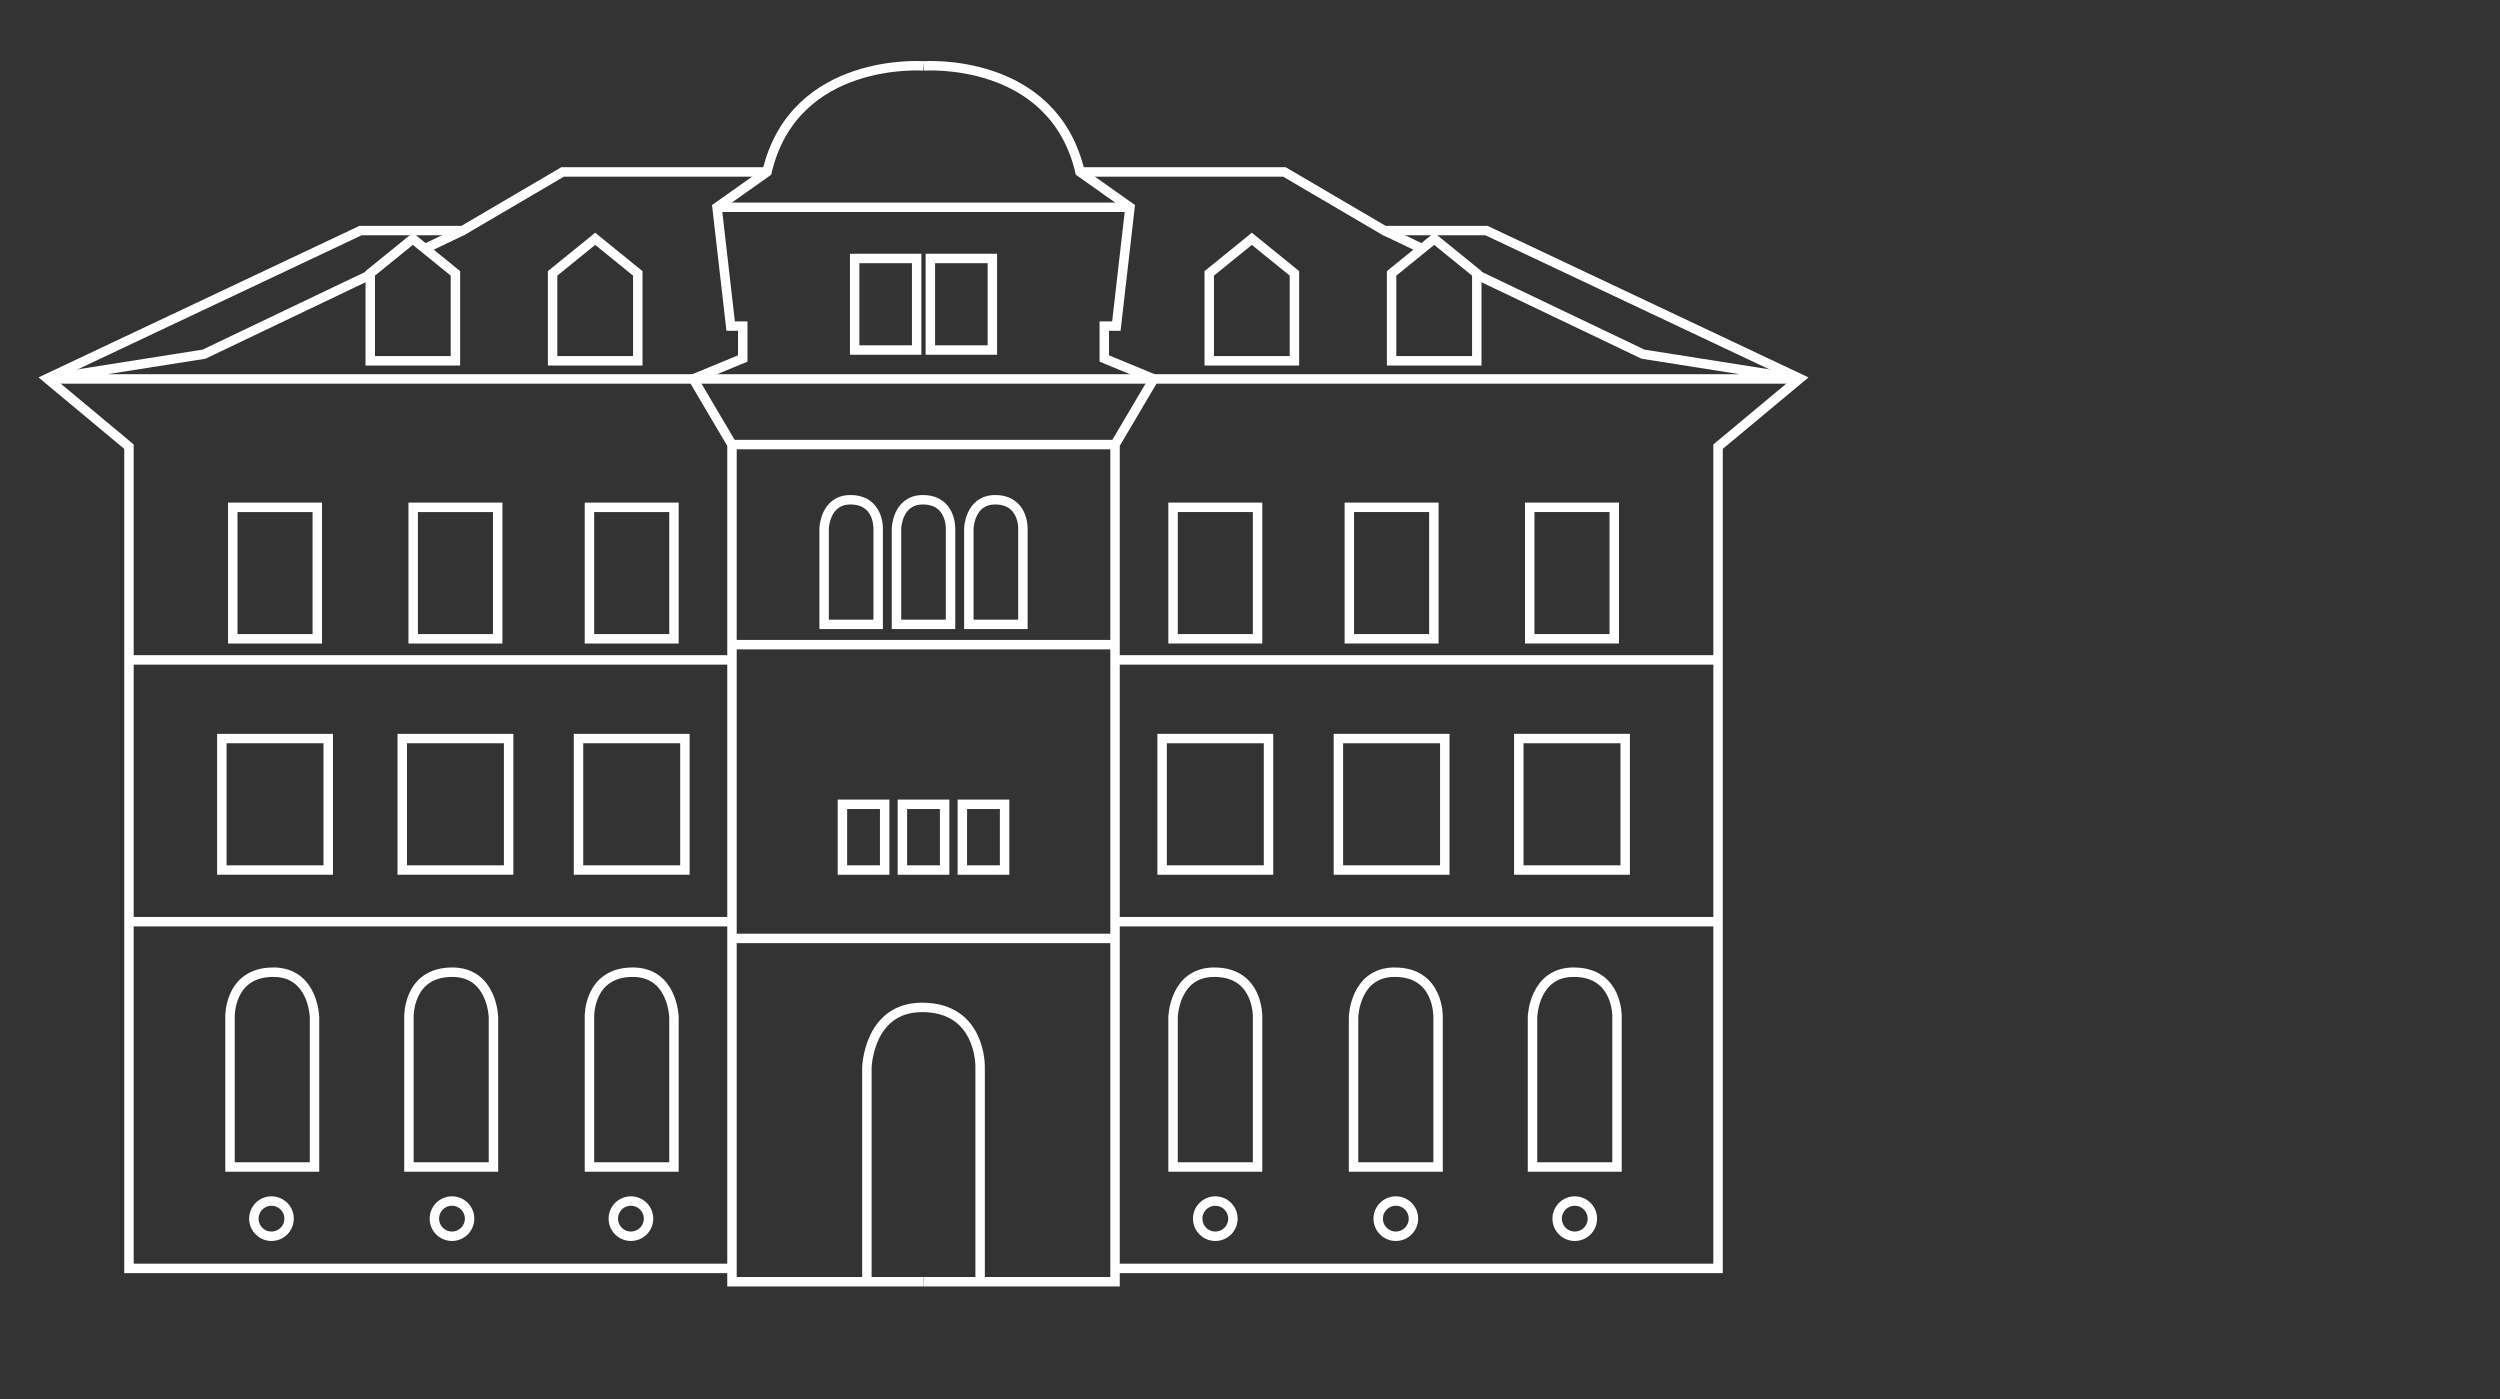 <?xml version="1.0" encoding="UTF-8"?>
<svg xmlns="http://www.w3.org/2000/svg" id="Ebene_1" data-name="Ebene 1" version="1.1" viewBox="0 0 494.5 276.8">
  <rect x="0" y="0" width="494.5" height="276.8" fill="#333333" stroke="none"/>
  <defs>
    <style>
      .cls-1 {
        fill: none;
        stroke: #fff;
        stroke-miterlimit: 2;
        stroke-width: 1.868px;
      }
    </style>
  </defs>
  <polyline class="cls-1" points="213.633 34.007 254.052 34.007 273.813 45.605 294.023 45.605 356 74.872 339.832 88.348 339.832 250.886 220.556 250.886"></polyline>
  <path class="cls-1" d="M182.67,13.041s25.573-1.938,30.962,20.967l9.88,6.994-2.695,23.503h-2.391v6.406l9.791,4.044-7.662,12.983v165.588h-37.885"></path>
  <line class="cls-1" x1="273.813" y1="45.605" x2="281.291" y2="49.178"></line>
  <polygon class="cls-1" points="256.039 71.366 256.039 54.076 247.613 47.236 239.187 54.076 239.187 71.366 256.039 71.366"></polygon>
  <polygon class="cls-1" points="292.109 71.366 292.109 54.076 283.683 47.236 275.257 54.076 275.257 71.366 292.109 71.366"></polygon>
  <rect class="cls-1" x="232.031" y="100.348" width="16.717" height="26.004"></rect>
  <g>
    <rect class="cls-1" x="166.631" y="159.09" width="8.358" height="13.002"></rect>
    <rect class="cls-1" x="178.491" y="159.09" width="8.358" height="13.002"></rect>
    <rect class="cls-1" x="190.351" y="159.09" width="8.358" height="13.002"></rect>
  </g>
  <rect class="cls-1" x="266.899" y="100.348" width="16.717" height="26.004"></rect>
  <rect class="cls-1" x="302.581" y="100.348" width="16.717" height="26.004"></rect>
  <rect class="cls-1" x="229.867" y="146.088" width="21.044" height="26.004"></rect>
  <rect class="cls-1" x="264.735" y="146.088" width="21.044" height="26.004"></rect>
  <rect class="cls-1" x="300.417" y="146.088" width="21.044" height="26.004"></rect>
  <path class="cls-1" d="M240.177,192.299c8.795,0,8.57,8.816,8.57,8.816v29.719h-16.717v-29.661s.223-8.873,8.146-8.873Z"></path>
  <g>
    <path class="cls-1" d="M168.22,98.853c5.625,0,5.481,5.638,5.481,5.638v19.007h-10.691v-18.97s.143-5.675,5.21-5.675Z"></path>
    <path class="cls-1" d="M182.535,98.853c5.625,0,5.481,5.638,5.481,5.638v19.007h-10.691v-18.97s.143-5.675,5.21-5.675Z"></path>
    <path class="cls-1" d="M196.849,98.853c5.625,0,5.481,5.638,5.481,5.638v19.007h-10.691v-18.97s.143-5.675,5.21-5.675Z"></path>
  </g>
  <path class="cls-1" d="M171.473,253.525v-42.374s.299-11.887,10.913-11.887c11.781,0,11.481,11.809,11.481,11.809v42.452"></path>
  <path class="cls-1" d="M275.881,192.299c8.795,0,8.57,8.816,8.57,8.816v29.719h-16.717v-29.661s.223-8.873,8.146-8.873Z"></path>
  <path class="cls-1" d="M311.276,192.299c8.795,0,8.57,8.816,8.57,8.816v29.719h-16.717v-29.661s.223-8.873,8.146-8.873Z"></path>
  <line class="cls-1" x1="339.832" y1="182.308" x2="220.556" y2="182.308"></line>
  <line class="cls-1" x1="339.832" y1="130.531" x2="220.556" y2="130.531"></line>
  <polyline class="cls-1" points="151.708 34.007 111.288 34.007 91.528 45.605 71.318 45.605 9.341 74.872 25.509 88.348 25.509 250.886 144.785 250.886"></polyline>
  <path class="cls-1" d="M182.67,13.041s-25.573-1.938-30.962,20.967l-9.88,6.994,2.695,23.503h2.391v6.406s-9.791,4.044-9.791,4.044l7.662,12.983v165.588s37.885,0,37.885,0"></path>
  <polyline class="cls-1" points="73.232 54.347 40.363 70.053 9.341 74.954 137.123 74.954 228.218 74.954 356 74.954 324.978 70.053 292.109 54.347"></polyline>
  <line class="cls-1" x1="91.528" y1="45.605" x2="84.05" y2="49.178"></line>
  <polygon class="cls-1" points="109.302 71.366 109.302 54.076 117.728 47.236 126.154 54.076 126.154 71.366 109.302 71.366"></polygon>
  <polygon class="cls-1" points="73.232 71.366 73.232 54.076 81.658 47.236 90.084 54.076 90.084 71.366 73.232 71.366"></polygon>
  <rect class="cls-1" x="116.593" y="100.348" width="16.717" height="26.004" transform="translate(249.903 226.7) rotate(-180)"></rect>
  <rect class="cls-1" x="81.725" y="100.348" width="16.717" height="26.004" transform="translate(180.167 226.7) rotate(-180)"></rect>
  <rect class="cls-1" x="46.043" y="100.348" width="16.717" height="26.004" transform="translate(108.803 226.7) rotate(-180)"></rect>
  <rect class="cls-1" x="114.43" y="146.088" width="21.044" height="26.004" transform="translate(249.903 318.18) rotate(-180)"></rect>
  <rect class="cls-1" x="79.562" y="146.088" width="21.044" height="26.004" transform="translate(180.167 318.18) rotate(-180)"></rect>
  <rect class="cls-1" x="43.88" y="146.088" width="21.044" height="26.004" transform="translate(108.803 318.18) rotate(-180)"></rect>
  <path class="cls-1" d="M125.163,192.299c-8.795,0-8.57,8.816-8.57,8.816v29.719s16.717,0,16.717,0v-29.661s-.223-8.873-8.146-8.873Z"></path>
  <path class="cls-1" d="M89.459,192.299c-8.795,0-8.57,8.816-8.57,8.816v29.719s16.717,0,16.717,0v-29.661s-.223-8.873-8.146-8.873Z"></path>
  <path class="cls-1" d="M54.065,192.299c-8.795,0-8.57,8.816-8.57,8.816v29.719s16.717,0,16.717,0v-29.661s-.223-8.873-8.146-8.873Z"></path>
  <line class="cls-1" x1="25.509" y1="182.308" x2="144.785" y2="182.308"></line>
  <line class="cls-1" x1="25.509" y1="130.531" x2="144.785" y2="130.531"></line>
  <line class="cls-1" x1="141.828" y1="41.002" x2="223.513" y2="41.002"></line>
  <line class="cls-1" x1="144.785" y1="87.937" x2="220.556" y2="87.937"></line>
  <line class="cls-1" x1="144.785" y1="127.513" x2="220.556" y2="127.513"></line>
  <line class="cls-1" x1="144.785" y1="185.62" x2="220.556" y2="185.62"></line>
  <rect class="cls-1" x="169.052" y="51.126" width="12.264" height="18.11"></rect>
  <rect class="cls-1" x="184.024" y="51.126" width="12.264" height="18.11"></rect>
  <circle class="cls-1" cx="240.389" cy="241.049" r="3.483"></circle>
  <circle class="cls-1" cx="276.094" cy="241.049" r="3.483"></circle>
  <circle class="cls-1" cx="311.488" cy="241.049" r="3.483"></circle>
  <circle class="cls-1" cx="53.698" cy="241.049" r="3.483"></circle>
  <circle class="cls-1" cx="89.402" cy="241.049" r="3.483"></circle>
  <circle class="cls-1" cx="124.796" cy="241.049" r="3.483"></circle>
</svg>
